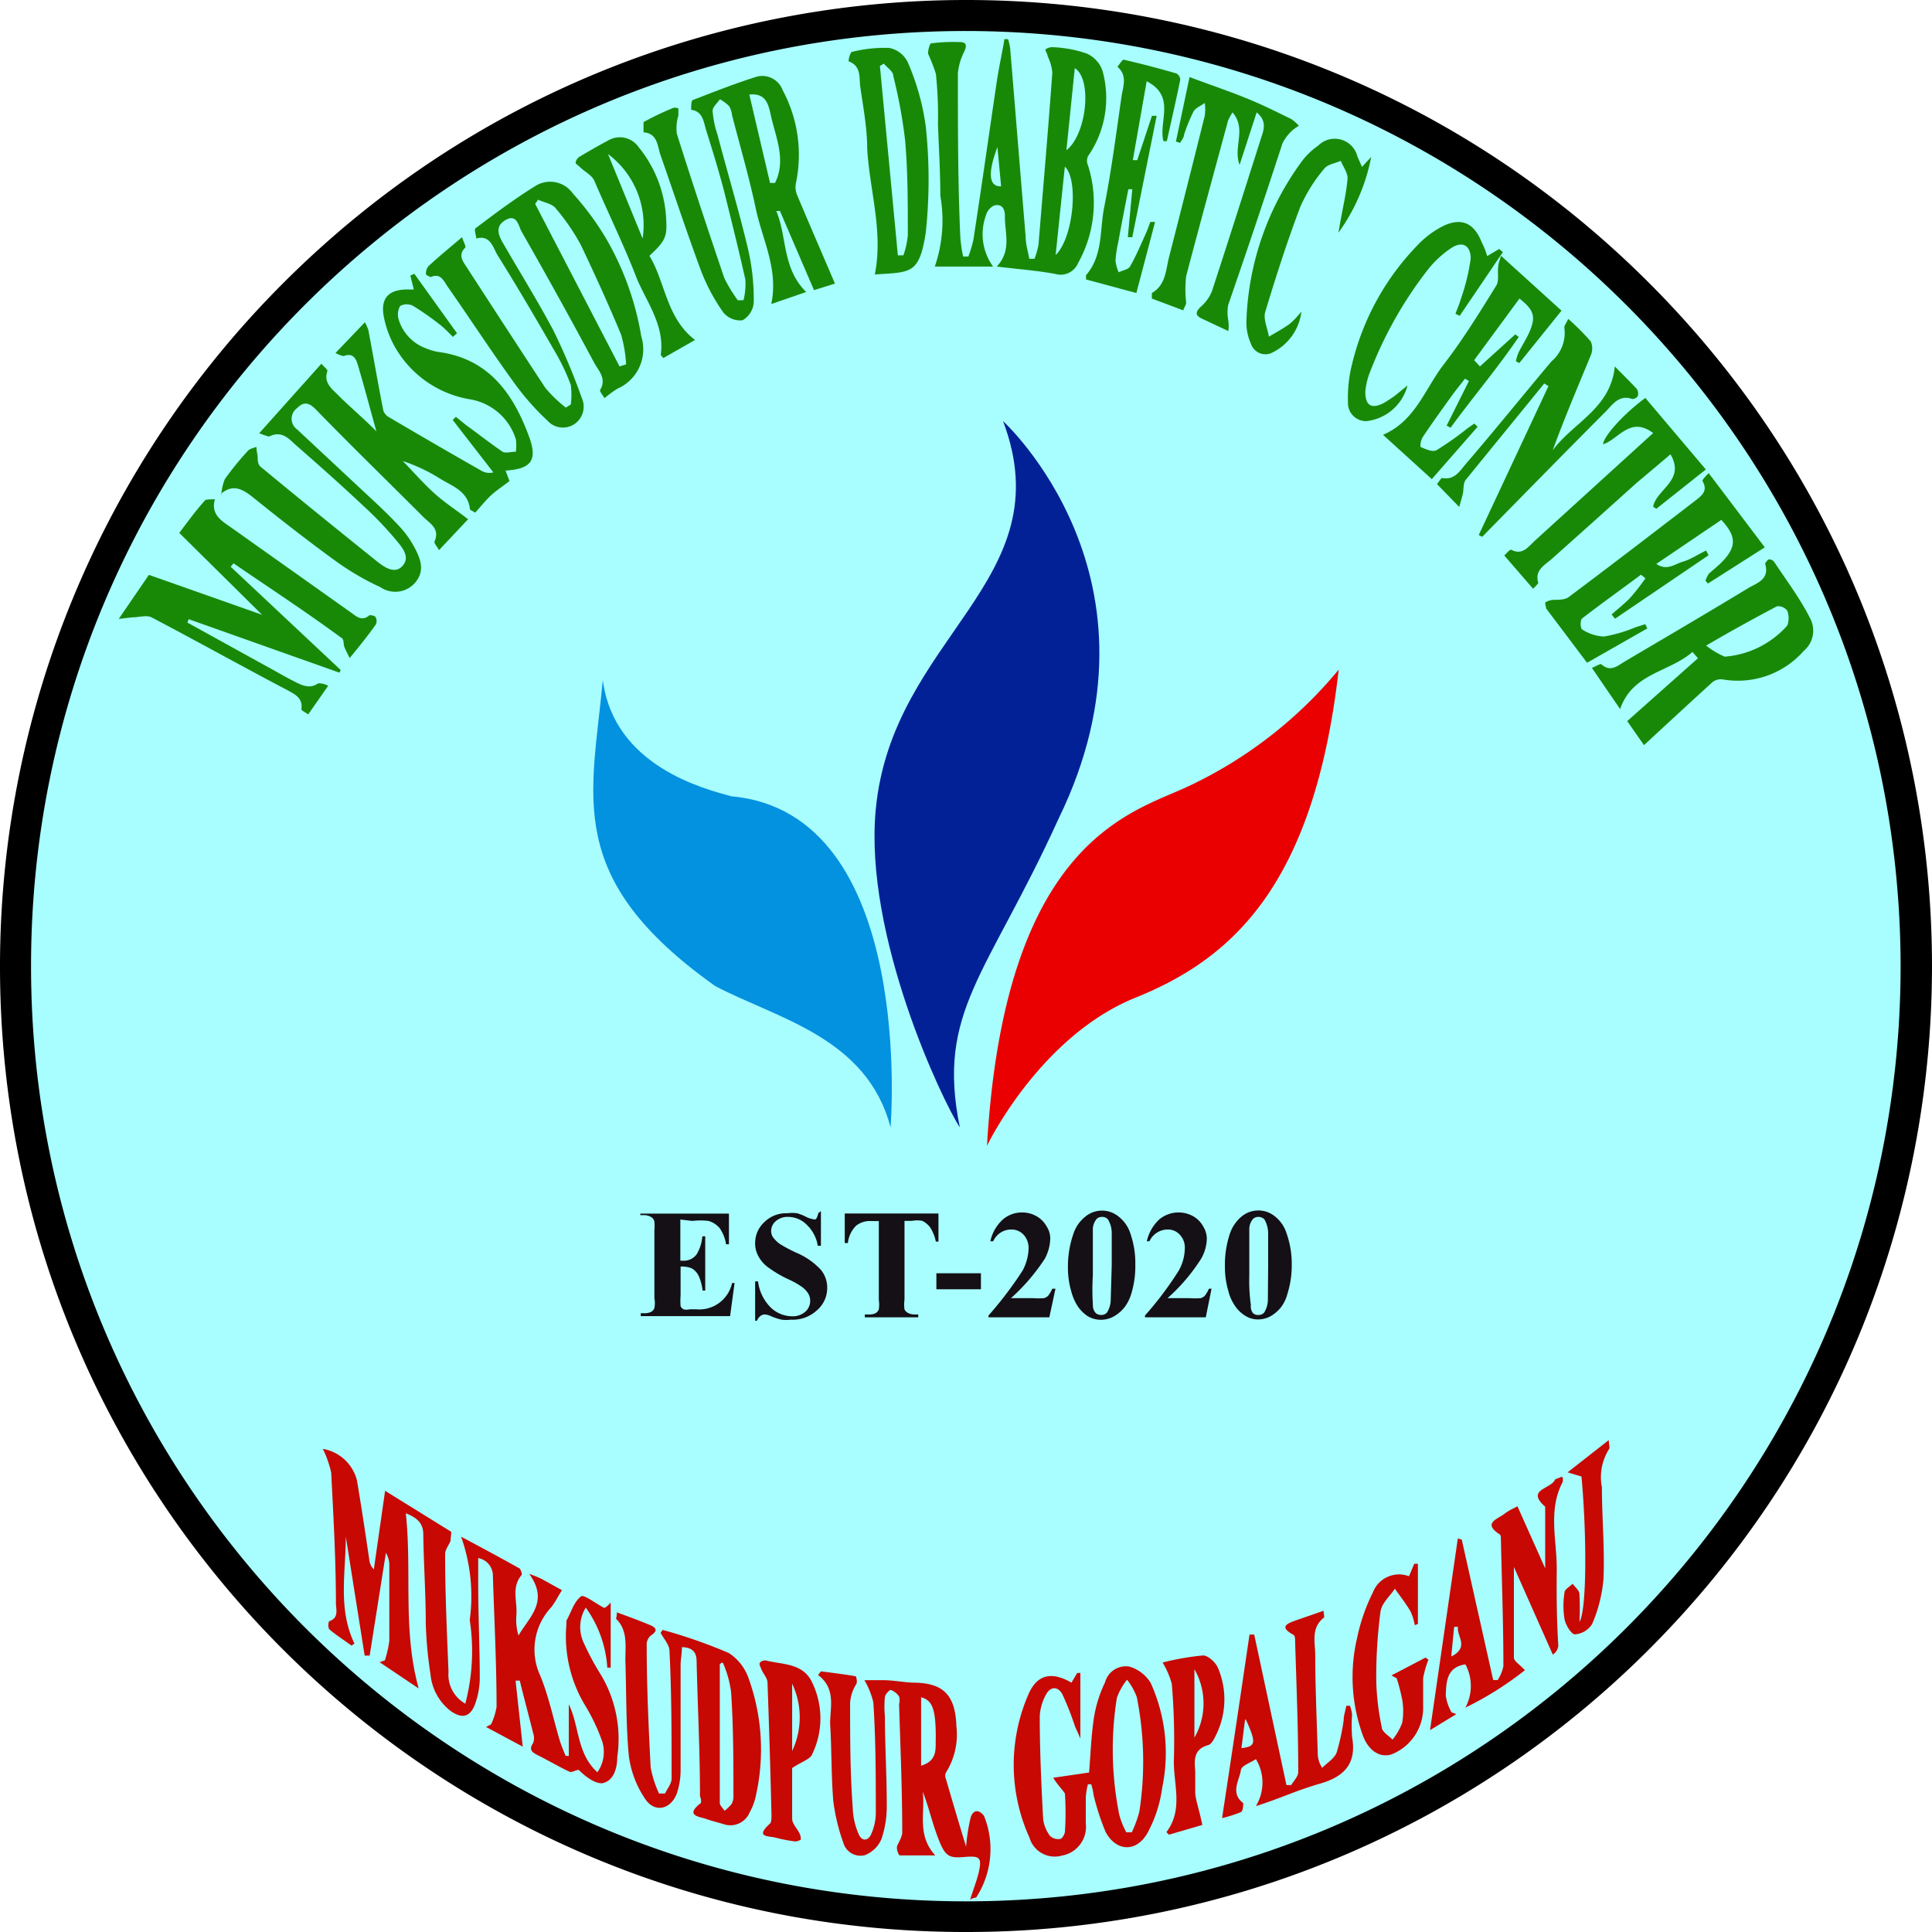 <svg xmlns="http://www.w3.org/2000/svg" viewBox="0 0 774.29 774.29"><defs><style>.cls-1{fill:#a8fdfe;}.cls-2{stroke:#000;stroke-miterlimit:10;stroke-width:4px;}.cls-3{fill:#188907;}.cls-4{fill:#c80803;}.cls-5{fill:#0392e0;}.cls-6{fill:#032196;}.cls-7{fill:#ea0001;}.cls-8{fill:#141015;}</style></defs><title>LOGO</title><g id="Layer_2" data-name="Layer 2"><g id="Layer_1-2" data-name="Layer 1"><ellipse class="cls-1" cx="387.14" cy="387.14" rx="384.55" ry="384.7"/><path class="cls-2" d="M387.18,772.29c-212.54.19-385-172-385.18-384.63a385.08,385.08,0,0,1,112.94-272.8c150.35-150.45,394.14-150.48,544.53-.08s150.43,394.29.08,544.74A384.46,384.46,0,0,1,387.18,772.29Zm0-761.87C179.17,10.36,10.49,179,10.44,387.1S179,763.93,387,764,763.65,595.4,763.71,387.31v-.11C763.48,179.25,595.05,10.71,387.18,10.42Z"/><path class="cls-3" d="M88.65,198.55A21.16,21.16,0,0,1,90.12,192a118.35,118.35,0,0,1,9.25-11.35c.73-.84,2.2-1.05,3.36-1.57a22.76,22.76,0,0,0,.52,3.57c0,1.58,0,3.78,1.58,4.73,15.23,12.61,30.56,25,46,37.4,3,2.42,7.35,5.57,10.5,2s0-7.25-2.73-10.51a143.64,143.64,0,0,0-13-13.55c-8.93-8.41-18.06-16.5-27.31-24.59-2.73-2.52-5.56-5.67-10.5-3.15a30.23,30.23,0,0,1-3.89-1.37l24.9-27.84c1.05,1.26,2.62,2.42,2.41,2.94-1.57,4.52,1.58,6.94,4.1,9.46,4.93,4.94,10.5,9.56,15.54,14.71-2.52-9-4.83-17.86-7.46-26.69-.73-2.52-2-4.94-5.67-3.47a11.43,11.43,0,0,1-3.25-1.26l11.76-12.29a17.77,17.77,0,0,1,1.37,3c2,10.5,3.88,21.53,6,32.25a4.72,4.72,0,0,0,2.21,2.73q18.43,10.88,37.18,21.54a6.3,6.3,0,0,0,4.73.63l-16.28-21,1.26-1.26,4.3,3.47c4.83,3.46,9.45,7.14,14.39,10.5,1.26.74,3.57,0,5.36,0a19.45,19.45,0,0,0,0-4.94,23.22,23.22,0,0,0-18.49-16.07,42.63,42.63,0,0,1-30-21,40,40,0,0,1-4.51-12.5c-1.26-7.25,2.31-10.51,9.56-10.51h2.52l-1.37-5.56,1.58-.74,17.12,23.85-1.68,1.47a59.93,59.93,0,0,0-4.42-4.31,108.79,108.79,0,0,0-11.44-8.09,5.51,5.51,0,0,0-5.26,0,6.81,6.81,0,0,0-.63,5.26,17.81,17.81,0,0,0,11.14,11.77A25.16,25.16,0,0,0,175.3,141c20.17,2.52,30.15,16.28,36.55,33.51,3.79,9.88,1.16,13.45-9.24,14.08l1.58,4.21c-2.73,2.1-5.15,3.67-7.35,5.67s-4.21,4.62-6.41,7c-1.05-.74-2.1-1.05-2.1-1.47-.84-7.46-7.46-9.25-12.5-12.5a68.86,68.86,0,0,0-14.39-6.73c4.2,4.31,8.09,8.83,12.5,12.82s8.82,6.72,13.65,10.51l-11.66,12.39c-.73-1.47-2.1-2.83-1.78-3.46,2.41-5.57-2.42-7.46-5.15-10.51-14-14-28.15-27.74-42-42-2.31-2.41-4.73-4.31-7.88-1a5.26,5.26,0,0,0-1.3,7.32,5.73,5.73,0,0,0,1.3,1.3L147.89,199c4.1,3.78,8.19,7.67,12,11.76a40.05,40.05,0,0,1,6.1,8.41c2.41,4.52,4.51,9.35.52,14.18a10.5,10.5,0,0,1-14,2,106.92,106.92,0,0,1-18-10.51c-11.13-8.09-22.05-16.6-32.87-25.32-4.31-3.47-8.19-5.78-13.13-1.58Z"/><path class="cls-3" d="M374.65,106.83a57.08,57.08,0,0,0,2.21-28.37c0-9.67-.63-19.33-.95-28.89a158.83,158.83,0,0,0-.84-20,70.9,70.9,0,0,0-3.15-8.09c0-1.26.63-4,1.26-4.1a69.55,69.55,0,0,1,11.45-.52c2.94,0,2.83,1.57,1.78,3.89a23.83,23.83,0,0,0-2.52,8.61c0,21.75,0,43.4.95,65.15a56.75,56.75,0,0,0,1.15,8.3h2.1a48,48,0,0,0,2-6.62c3.26-21,6.2-42,9.45-63.89.84-5.57,2-10.5,3-16.6H404a23.08,23.08,0,0,1,.84,3.68c2.1,25.11,4.1,50.22,6.2,75.34,0,3,.95,6.09,1.47,9h2.1a36.87,36.87,0,0,0,1.58-5.57c1.89-23,3.88-46,5.56-69.13a19.8,19.8,0,0,0-1.89-6.52c0-.94-1.15-2.41-.84-2.73a4.84,4.84,0,0,1,3.26-.84,47.38,47.38,0,0,1,13.23,2.52,11.65,11.65,0,0,1,6.41,7.15,40.88,40.88,0,0,1-5.88,34,4.38,4.38,0,0,0,0,3.68,49.43,49.43,0,0,1-4,39.19,7.57,7.57,0,0,1-9.14,4.31c-7.35-1.37-14.81-1.9-23.42-2.95,6.09-6.51,3.15-13.55,3.25-20.28,0-3-1.26-4.93-4.3-4.2a6.09,6.09,0,0,0-3.26,3.89A22.07,22.07,0,0,0,398,106.83Zm48.42-4.62c7.25-7,9.24-30.48,3.68-35.41Zm4.31-42c8.08-6.2,10.5-28.48,3.36-32.89Zm-26.16,14.5-1.47-15.76C395.76,69.42,396.29,74.89,401.22,74.68Z"/><path class="cls-3" d="M185.18,95.06c.63,2,1.68,3.78,1.26,4.2-3.05,3-.84,5.57.63,7.88,10.5,16.18,21,32.37,31.51,48.34a53.1,53.1,0,0,0,8.19,7.88l2-1.26a31.65,31.65,0,0,0,0-7.78,79.77,79.77,0,0,0-6.09-12.92c-7.56-13.14-15.23-26.27-23.31-39.19-1.79-3-2.84-8.2-8.51-6.62,0-1.48-1.16-3.89,0-4.31,7.77-5.89,15.65-11.77,24-16.92a11.13,11.13,0,0,1,14.7,3.15,113.52,113.52,0,0,1,13.34,18.08A115.69,115.69,0,0,1,257,134.78a17.23,17.23,0,0,1-9.56,21,42.3,42.3,0,0,0-5.15,3.78c-.73-1.15-2.1-2.83-1.78-3.25,2.73-4.63-.63-7.67-2.42-11Q223.83,118.7,209,92.75c-1.16-2.1-1.79-7.15-6.3-4.62s-2.94,6.2-.95,9.56c6.72,11.66,13.87,23.11,20.17,35a253.49,253.49,0,0,1,11.24,26.79,8.42,8.42,0,0,1-3,10.51,8.29,8.29,0,0,1-10.71-1.37,103.9,103.9,0,0,1-13.13-14.82c-9.24-12.71-17.85-25.95-26.88-38.87-1.58-2.21-2.74-5.68-6.83-3.89,0,0-1.89-.73-1.89-1.15a4.54,4.54,0,0,1,.94-3.16C175.83,102.84,180,99.47,185.18,95.06Zm30.56-15.13-1.26,1.79,33.82,65.14,2.63-.84a53.68,53.68,0,0,0-2-11.87c-5-12.09-10.5-24.06-16.07-35.83a84.26,84.26,0,0,0-10.5-15.24c-1.68-1.57-4.52-2-6.62-3Z"/><path class="cls-3" d="M298,120.28a27.58,27.58,0,0,0,.73-8.2C296,99.89,293,87.92,290,75.83,287.9,68,285.48,60,283,52.19c-1-3.26-1.26-7.56-6-8.19,0-1.37,0-3.68.63-3.89,8.41-3.26,16.91-6.62,25.53-9.35a8.71,8.71,0,0,1,10.5,5.36A55,55,0,0,1,319,73.31a8.4,8.4,0,0,0,.63,5.25c4.84,11.56,9.88,23.12,15,35.1l-8.4,2.62L312.58,84.55h-1.47c4.41,10.51,2.31,23,12,32.47l-14,4.83c2.94-14-3.57-25.74-6.19-38.14s-6.31-25.11-9.56-37.61a8.36,8.36,0,0,0-1.16-3.57,15.83,15.83,0,0,0-3.67-2.74c-1,1.47-2.94,3.05-2.94,4.63a38.43,38.43,0,0,0,2,9.66c4.1,15.66,8.61,30.47,12.29,46.13a89.46,89.46,0,0,1,2.2,21,9,9,0,0,1-4.51,7.15,8.72,8.72,0,0,1-7.77-3.26,75.5,75.5,0,0,1-9-17c-5.56-15-10.71-30.58-16.07-45.92-1.26-3.46-1.05-8.72-6.82-9.14v-4.1a112.55,112.55,0,0,1,11.34-5.46,2.84,2.84,0,0,1,2.63,0v2.84a17.25,17.25,0,0,0-.63,7.25c6.09,19.33,12.49,38.56,19,57.79a57.23,57.23,0,0,0,5.46,9Zm2.31-82.38,8.3,35.41h2c4.73-9.46,0-18.81-1.89-28.05C307.85,41.58,306.7,37.17,300.29,37.9Z"/><path class="cls-3" d="M86.13,200.13h0c-1.68,5.78,2.31,8.41,6.1,11l48,34.05c2.31,1.57,4.63,4.2,7.88,1.36,0,0,2.21,0,2.52,1a3.26,3.26,0,0,1,0,2.73c-3,4.2-6.3,8.4-10.5,13.45-.84-1.79-1.58-3.05-2.1-4.41s0-3.16-1.37-3.79C122.37,245,108,235.64,93.59,225.77l-1.15,1.36,44.11,41.4-.53,1.05L75.63,248.15l-.52,1.36L110.4,269c2.41,1.37,4.83,2.73,7.35,4s6.19,3.47,9.77.85a7.94,7.94,0,0,1,4,1l-8,11.45c-1.15-.84-2.83-1.58-2.73-2.1.63-4.42-2.52-5.89-5.35-7.46C96.64,266.85,79,257,60.72,247.41c-2-1-5,0-7.67,0l-5.46.63,12.08-17.65,45.37,16L71.85,213.58c3.89-5.15,6.93-9.35,10.5-13.24A17.13,17.13,0,0,1,86.13,200.13Z"/><path class="cls-3" d="M649.3,284.19,638,267.69c1.47-.63,3.36-1.79,3.78-1.47,3.68,3.36,6.62.53,9.45-1.16,16.39-9.66,32.88-19.33,49.16-29.21,3.57-2.2,9-3.46,7-10,0,0,.94-1.57,1.57-1.68a2.61,2.61,0,0,1,2.1,1.05c4.94,7.46,10.5,14.82,14.39,22.59a10.52,10.52,0,0,1-2.52,13,35.16,35.16,0,0,1-32.66,11.45,5.49,5.49,0,0,0-4,1.16c-9,8.2-18,16.5-27.41,25.22L652.14,289,680.5,263.8l-2.21-2.52C668.94,269.48,654.24,269.69,649.3,284.19Zm34.24-25.64a32.35,32.35,0,0,0,7.67,4.62,37.24,37.24,0,0,0,25.1-12.5,8.73,8.73,0,0,0,0-5.88,4.49,4.49,0,0,0-4.2-1.79c-8.93,4.73-18,9.67-28.57,15.87Z"/><path class="cls-3" d="M492.28,132.68l-10.5-4.94c-2.52-1.16-2.94-2.42-.73-4.63a16.59,16.59,0,0,0,4.62-6.3c6.61-20.17,13-40.35,19.43-60.52,1-3.47,3.25-7.36-1.47-11.24l-6.83,21c-2.73-7,2.94-14.39-2.84-21a22.27,22.27,0,0,0-1.78,3.25c-5.67,21-11.45,42-16.81,62.42a47.26,47.26,0,0,0,0,10.5c0,1-.73,1.79-1.15,3.16l-12.6-4.73v-2.21c5.67-3.26,5.56-9.25,6.93-14.5q7.24-28.26,14.28-56.53a17.78,17.78,0,0,0,0-5.15c-1.47,1.16-3.67,1.9-4.52,3.47A66.47,66.47,0,0,0,474.53,54c0,1.05-1,2.2-1.57,3.26l-1.68-.53,5.46-25.85c7.77,2.94,15,5.36,22.06,8.2s12.39,5.57,18.48,8.51a13.6,13.6,0,0,1,3.26,2.84,16.08,16.08,0,0,0-3,2.2,17.36,17.36,0,0,0-3.57,4.84q-10.5,32.25-21.74,64.72a16.75,16.75,0,0,0,0,6A15.47,15.47,0,0,1,492.28,132.68Z"/><path class="cls-3" d="M684.8,189.62l22.48,29.74-22.79,14.5-1-1.16A13.38,13.38,0,0,1,684.8,230c1.68-1.58,3.47-2.94,5.05-4.52,6.19-6.2,6.19-10.5,0-17.12L663.8,226c4.3,2.94,7.45,0,10.5-.84s6.3-3,9.45-4.52l1,1.89-37.49,25.43-1.37-1.68c2.52-2.31,5.25-4.31,7.56-6.83a88.3,88.3,0,0,0,6-7.67l-1.78-1.47c-7.88,5.88-16,11.66-23.74,17.65a4.9,4.9,0,0,0,0,4.2,17.3,17.3,0,0,0,8.93,2.94,56.76,56.76,0,0,0,12.5-3.67l4-1.27.84,1.69-24.16,13.76-16.38-21.75c0-.74-.85-2.42,0-2.63a7.51,7.51,0,0,1,3-.84c2.1,0,4.62,0,6.09-1.15,17-12.72,33.82-25.64,50.63-38.56,2.41-1.9,5.25-3.79,3-7.78C682,192.46,683.33,191.09,684.8,189.62Z"/><path class="cls-3" d="M350.6,110c3.46-17.23-2.1-33.73-3.05-50.43,0-8.2-1.57-16.39-2.73-24.48-.63-3.68.63-8.52-4.72-10.51,0-1.26.73-3.68,1.36-3.78a52.43,52.43,0,0,1,15-1.58A10.51,10.51,0,0,1,363.83,25,97.19,97.19,0,0,1,371,50.51a200.77,200.77,0,0,1,0,42.87C368.35,110.09,365,109,350.6,110Zm9.24-7.67h2.21a33,33,0,0,0,1.78-8.09c0-12.61,0-25.22-1.05-37.72A202.21,202.21,0,0,0,358,30.44c0-1.89-2.52-3.36-3.78-4.94l-1.58.95Z"/><path class="cls-3" d="M584.82,203.18,575.89,194c.84-.95,1.68-2.52,2.1-2.42,5,.95,7.14-2.94,9.66-5.88,11.66-13.56,23-27.64,34.14-40.88a14.92,14.92,0,0,0,5.14-13.55c0-.84.84-1.79,1.58-3.47a105.52,105.52,0,0,1,9,9,7,7,0,0,1,0,5.67c-5.15,12.51-10.5,25-15.23,38,8.19-11.14,23.21-16.71,24.89-33.62,3.36,3.46,6.09,6.09,8.72,8.93a3.24,3.24,0,0,1,.53,2.73c0,.73-1.68,1.57-2.32,1.36-5.25-1.78-7.77,2.21-10.5,5-15.12,15.13-30,30.36-45,45.6L594,215.16l-1.36-.74,27.94-59.68-1.69-1.05c-10.5,12.92-21,25.74-31.5,38.67-1.05,1.36-.74,3.88-1.16,5.77Z"/><path class="cls-3" d="M593.11,146.86,607.29,134l1.37,1.05c-8.51,12.51-18.38,24.17-27.31,36.36l-1.58-.84,8.93-17.87-1.57-.94c-1.47,1.89-3,3.78-4.52,5.78-4.1,5.67-8.19,11.34-12.08,17.12a7.1,7.1,0,0,0-1.26,4.42c2,.94,4.94,2.2,6.41,1.36A122.51,122.51,0,0,0,588,171.76l2.83-2,1.37,1.26-18.38,21-19.54-17.76c13-5.57,16.81-18.49,24.37-28.26s14.49-21,21-31.52c1.16-1.79.53-4.73.74-7.15s.52-2.41,1.16-4.83l24.26,22-16.91,21-1.37-.73a17.94,17.94,0,0,1,1-3.36c1.47-3,3.36-5.78,4.62-8.83,2.42-5.78,1.47-8.51-4.2-12.92L590.8,144.34Z"/><path class="cls-3" d="M455.42,117.44,435.25,112V110.3c6.83-7.88,5.46-18,7.25-27.11,2.94-14.82,4.83-29.74,7-44.66.63-4,2.41-8.3-1.68-11.77.84-.94,2-2.94,2.52-2.83,7,1.57,14,3.47,21,5.46A2.84,2.84,0,0,1,473,32c-1.68,8.3-3.57,16.39-5.36,24.58h-1.36c-2.1-7.67,5.14-18-6.73-24L454,64.17h1.78l5.89-17.76h1.89l-9.77,48.65H452l1.79-19.23h-1.58c-1.36,6.94-2.73,13.87-4,21a47.29,47.29,0,0,0-1.15,7.77,17.77,17.77,0,0,0,1.26,4.52c1.57-.74,4-1.16,4.62-2.42,2.52-4.41,4.41-9,6.51-13.66.63-1.36,1-2.73,1.58-4.09h1.89Z"/><path class="cls-3" d="M662.54,173.55c-9.25-6.94-13.87,2.52-20.06,4.52,0-3,8.08-12.09,16.91-18.6l24.26,28.68L663.8,203.91l-1.26-.84c1.15-6.93,13.13-10.5,6.93-21-4.73,4.1-9.14,7.67-13.44,11.35q-17.13,15.43-34.24,30.68c-2.73,2.41-6.94,4.41-5.26,9.56,0,0-1,1.26-2.1,2.31l-11.55-13.34c1-1,2.31-2.53,2.73-2.32,4.52,2.42,6.83-1.15,9.35-3.46Z"/><path class="cls-3" d="M260.27,102.52c6.41,10.51,6.72,24.9,18.28,33.73l-12.71,7.25c-.53-.74-1.16-1.16-1-1.47,1.57-11.56-5.67-21-9.56-30.26-5.14-13.35-11.55-26.38-17.12-39.4-.94-2.11-3.67-3.47-5.46-5.15s-1.89-1.37-2-2.1a3.49,3.49,0,0,1,1.58-2.32c3.89-2.31,7.88-4.62,11.87-6.72a9.13,9.13,0,0,1,11.76,2.84A49.16,49.16,0,0,1,267,88.34C267.42,95.06,266.36,96.85,260.27,102.52ZM243.68,61.75l13.86,33.84A35.52,35.52,0,0,0,243.68,61.75Z"/><path class="cls-3" d="M596,102.63l4.83-2.84,1.47,1.26L585,126.58l-1.69-.84c.64-1.79,1.48-3.57,2-5.46a83.93,83.93,0,0,0,4.1-16.6c0-5.36-3.36-7.25-7.88-4.21a40.83,40.83,0,0,0-9.14,8.41,160.86,160.86,0,0,0-23.63,42,26.93,26.93,0,0,0-1.58,7.14c0,5.36,2.32,7,7.15,4.63a49.46,49.46,0,0,0,4.83-3.16l4.93-4a19.23,19.23,0,0,1-16.49,14.29,7.24,7.24,0,0,1-7.38-7.11,6.53,6.53,0,0,1,0-.88A54.65,54.65,0,0,1,542,145.39a102.93,102.93,0,0,1,26.16-47.18,36.8,36.8,0,0,1,10.5-7.77c7.35-3.36,12.29-.84,15.23,6.83A25.7,25.7,0,0,1,596,102.63Z"/><path class="cls-3" d="M545.85,66.9l3.68-4A76.24,76.24,0,0,1,536.4,93.27c.52-2.83.73-4.41,1.05-5.88.94-5.25,2.2-10.51,2.62-16,0-2.21-1.78-4.62-2.73-6.93-2.31,1.05-5.25,1.36-6.62,3.15a62.61,62.61,0,0,0-9.66,15.44c-5.25,13.87-9.77,28-14,42-.84,2.94,1,6.62,1.47,9.88,2.84-1.68,5.78-3.26,8.51-5.26a34.44,34.44,0,0,0,4.52-4.83,21,21,0,0,1-12.4,16.81,6.1,6.1,0,0,1-7.76-3.74v0a21,21,0,0,1-1.89-8.62,114.23,114.23,0,0,1,22.69-65.25,28.27,28.27,0,0,1,6.09-5.67A9.35,9.35,0,0,1,544,62.7Z"/><path class="cls-4" d="M191.65,624.43v10.51c0,12.61.63,25.21.63,37.82a31.46,31.46,0,0,1-2,10.51c-2,4.94-5.14,5.57-9.56,2.52A21,21,0,0,1,172.53,671a164.22,164.22,0,0,1-1.89-20.28c0-12-.84-23.85-1-35.73,0-4.09-1.89-6.51-7-8.51,2.52,23.54-1.36,46.55,5.15,70.19l-15.65-10.51,2.1-.73a42.61,42.61,0,0,0,1.79-7.88V627.58a9.6,9.6,0,0,0-1.37-5.25l-6.51,41.19h-2l-7.56-47.7c0,14.39-3.25,29,3.47,42.86l-1.16.84c-3-2.2-6.19-4.2-9-6.61a4.12,4.12,0,0,1,0-3.16c3.89-1.26,2.84-4.52,2.73-7,0-17.54-1-35-1.89-52.53a42.1,42.1,0,0,0-3.36-9.56,17.1,17.1,0,0,1,13.65,12.5c1.79,10.51,3.36,21,5,32.15a6.44,6.44,0,0,0,1.79,3.68l4.52-31.52,26.25,16.28c.53,0,0,2.42,0,3.47s-2.31,3.78-2.2,5.67c0,15.66.73,31.53,1.36,47.18a13.33,13.33,0,0,0,6.73,12.71,82.7,82.7,0,0,0,1.78-33.51,71.43,71.43,0,0,0-3.46-33.41c7.66,4.09,15.33,8.19,23,12.5.73,0,1.57,2.42,1.26,2.84-4.2,4.93-1.68,10.5-2.1,16.07a21.67,21.67,0,0,0,.84,8.2c4.2-7.36,12.39-13.56,4.3-24.69a41.43,41.43,0,0,1,4.94,2l8.19,4.52c-1.47,2.21-2.62,4.73-4.3,6.83a24.81,24.81,0,0,0-4.42,27.42c3.47,8.41,5.26,17.44,7.88,26.16.63,2,1.47,4,2.31,6h1.26V683.06c4.31,8.72,3.05,19.54,11.45,27.21A14.05,14.05,0,0,0,241,696.93a78.81,78.81,0,0,0-6.3-13.13A53.45,53.45,0,0,1,227,651.12v-1.58c1.89-3.36,3.05-7.67,5.88-9.77,1.16-.84,5.78,2.84,9.25,4.62,0,0,.73,0,2.62-2.1v26.06h-1.36a46.25,46.25,0,0,0-8.62-24.06,14.75,14.75,0,0,0-.84,14.08,109.14,109.14,0,0,0,6.94,12.92,50.12,50.12,0,0,1,6.51,32.89c0,4.2-1.26,9.67-6.2,10.51-2.94,0-6.51-2.63-9.24-5.36-1.26,0-2.73,1.15-3.68.73-4.3-2-8.29-4.41-12.5-6.51-2.2-1.16-4.09-2-2.1-5a5.74,5.74,0,0,0,0-4c-1.68-6.83-3.57-13.66-5.35-21h-1.68L209.5,700l-14.7-7.88,2-1.05a26,26,0,0,0,2.21-7c0-17.76-.95-35.41-1.47-52.54A7.15,7.15,0,0,0,191.65,624.43Z"/><path class="cls-4" d="M374.82,743.58H360.64c-.52,0-1.37-2.42-1.16-3.47s2.11-3.78,2.11-5.67c0-17.23-.74-34.36-1.26-51.48a5.84,5.84,0,0,0,0-3.05,6.75,6.75,0,0,0-3.37-2.63c-.52,0-2.1,1.68-2.31,2.73a39.9,39.9,0,0,0,0,7.88c0,11.77.74,23.43.74,35.2a41.09,41.09,0,0,1-2.1,13.87,11.9,11.9,0,0,1-6.62,6.52,7.15,7.15,0,0,1-8.72-5.05,77.86,77.86,0,0,1-4-16.7c-.84-10.51-.63-21-1.26-30.89,0-6.73,2.42-14.08-4.83-19.55l1.16-1.47c4.62.63,9.34,1.16,14,2,0,0,.84,2.31,0,3.36a15.93,15.93,0,0,0-2.32,7.25c0,14,0,28.05,1.05,42a28.33,28.33,0,0,0,2.32,10.5c1.26,3.16,3.88,3,5.14,0a21.64,21.64,0,0,0,1.79-8.09c0-14.92,0-29.73-1-44.65a32.42,32.42,0,0,0-3.57-8.83h7.35c4.1,0,8.09.84,12.08,1,12.29,0,17,5,17.44,17.44a28.63,28.63,0,0,1-4.2,18.6,3,3,0,0,0,0,2.52c2.52,8.72,5.14,17.55,8.08,27.21A78,78,0,0,1,389,728.45c.94-3.05,3.15-3.47,5.35-.74a35.63,35.63,0,0,1-3.15,32.79,5.43,5.43,0,0,0-2.41.84c1.26-4,2.52-7.25,3.36-10.51,1.47-6.3.73-7.14-5.46-6.62s-7.77,0-10.51-7-3.88-12.92-6.4-19.23C370.93,726.35,367.26,735.28,374.82,743.58Zm-5.67-35.93c6.93-2.1,5.67-7.25,5.88-11.25,0-11.24-1.26-15-5.88-16.18Z"/><path class="cls-4" d="M422.08,712.48l14.39-2.1c.63-7.46.84-14.92,2-22.28a50.54,50.54,0,0,1,4.41-13.87,8.62,8.62,0,0,1,9.77-6.3,15,15,0,0,1,8.5,6.51,68,68,0,0,1,4.63,42,52.47,52.47,0,0,1-5.68,17.76c-4.41,8.3-12.71,8-17,0a97.53,97.53,0,0,1-4.83-14.82,22.42,22.42,0,0,0-.95-4.3H436a28.29,28.29,0,0,0-.84,5.25v10.51a11.68,11.68,0,0,1-9.56,12.82,10.52,10.52,0,0,1-13-7.15h0a70.57,70.57,0,0,1-.63-57c3.47-8.51,9.46-9.77,17.44-5.15l2.31-3.89h1.26v26.27c-1-2.42-1.68-3.68-2.2-5a119.68,119.68,0,0,0-5.05-12.82c-1.89-3.26-4.72-2.94-6.4,0a20,20,0,0,0-2.63,8.93c0,13.76.63,27.53,1.37,41.29a14.24,14.24,0,0,0,2.73,6.62,4.81,4.81,0,0,0,4,1.26c.84,0,1.89-1.89,2-2.94a121.09,121.09,0,0,0,0-15.24C426.07,717.52,424.08,715.63,422.08,712.48Zm29.31,21.85h2.2a45.6,45.6,0,0,0,3.05-8.4,131.78,131.78,0,0,0-1.05-45.81,25.77,25.77,0,0,0-3.89-6.94,25.23,25.23,0,0,0-4.09,7.25,132.16,132.16,0,0,0,.94,46.76A30.58,30.58,0,0,0,451.39,734.33Z"/><path class="cls-4" d="M247.21,646.18c4.83,1.79,8.93,3.26,12.92,4.94,2.41.94,4.09,2.21.63,4.41a4.72,4.72,0,0,0-1.58,3.89c0,16.29.74,32.57,1.58,48.86a43.46,43.46,0,0,0,3.36,10.5h2.41c1-2.1,2.73-4.09,2.63-6.2,0-16.91,0-33.93-.84-50.85,0-2.52-2.31-4.94-3.57-7.35l.84-1.16a206.91,206.91,0,0,1,26.47,9.25,19.83,19.83,0,0,1,8.08,10.5,84.06,84.06,0,0,1,2.94,46,23.81,23.81,0,0,1-2.62,7.36,8.39,8.39,0,0,1-10.5,4.73c-2.32-.74-4.73-1.26-7-2.1s-8.61-1.16-2.42-6.1c.63,0,.53-1.89,0-2.94,0-18.07-.94-36-1.36-54.11,0-3.47-1.47-5.57-5.88-5.68,0,2.53-.53,4.84-.53,7.25v42a30,30,0,0,1-1.47,9.25c-2.42,6.62-9,8.09-12.81,2.21A39.85,39.85,0,0,1,252,703.55c-1.16-12.61-.95-25.43-1.37-38.25,0-5.78,1.05-12-3.88-16.7C246.89,648.91,247.21,648,247.21,646.18Zm42,20.17-.74.63v55.59c0,1,1.27,2.1,1.9,3.15a17.83,17.83,0,0,0,2.83-2.73,6,6,0,0,0,.74-3c0-14.08,0-28.16-.95-42a43.09,43.09,0,0,0-3.25-11.56Z"/><path class="cls-4" d="M585.82,617l12.61,56.32h1.78a15.69,15.69,0,0,0,2.31-5.57c0-16.92-.63-33.94-1-50.85,0-.74,0-1.69-.52-2-6.83-4.41-1.05-6,1.78-8.09s3.26-1.89,5.36-3.15l11.13,24.9V603.84c-7.66-6.73,1.68-7,3.78-10.51,0-.63,1.48-.84,2.53-1.37s.84,1.79.63,2.11c-5.89,11.34-2.21,23.32-2.31,35s0,20.39.63,30.47a4.76,4.76,0,0,1-2.21,3.58L606.73,628v36.36c0,1.36,2.2,2.62,4.41,5a129.6,129.6,0,0,1-23.85,15,18.37,18.37,0,0,0,0-17.34c-7.56,1.16-7.66,7-7.87,12.5a19,19,0,0,0,2.31,6.73l1.89.73-10.5,6.41c3.78-26,7.45-51.38,11.13-76.8Zm-1.47,35h-1.57l-1.16,11.87C589.19,660.15,583.51,655.43,584.35,652Z"/><path class="cls-4" d="M530.47,645.55c0,1.58.53,2.63,0,2.84-5,4-3.46,9.45-3.36,14.5,0,13.34.63,26.58,1,39.92a10.54,10.54,0,0,0,1.79,5.68c2-2,4.83-3.68,5.78-6.1a85.24,85.24,0,0,0,2.83-13c0-2,.74-3.88,1.05-5.77h1.47a14.61,14.61,0,0,1,.84,3.57,63.37,63.37,0,0,0,0,8.93c1.89,10.51-2.94,15.86-12.81,18.7s-16.6,6.2-25.73,9a18.12,18.12,0,0,0,0-18.81c-2.21,1.47-5.78,2.63-6,4.31-.63,4.31-4.41,9.24.94,13.34,0,0,0,3.26-.94,3.57a51.55,51.55,0,0,1-7.56,2.42c3.78-24.8,7.45-49.38,11-73.55h1.89l12.91,60.31h1.89c1.06-1.68,2.84-3.47,2.84-5.25,0-17.55-.73-35-1.26-52.54,0-.94,0-2.31-1-2.62-5.36-3-2.21-4.31.95-5.47ZM499,689.05l-1.47,11.56c5.78-.74,6-2,1.89-11.25Z"/><path class="cls-4" d="M567,651.33a20.79,20.79,0,0,0-1.78-5.67c-1.79-3-4.1-6-6.2-8.94-2,3-5.35,5.89-5.77,9.25a201.06,201.06,0,0,0-1.69,27.63,101.17,101.17,0,0,0,2.21,18.6c0,1.89,2.84,3.36,4.31,5a24.09,24.09,0,0,0,3.88-6.72,27.69,27.69,0,0,0,0-9.35,77.55,77.55,0,0,0-2.2-8.51l-2.1-1.16,13.65-7.14,1.16.84a40.87,40.87,0,0,0-2.11,7.35v12.61a20.07,20.07,0,0,1-12.7,18c-4.41,1.36-8.83-1.16-11.24-7a68.35,68.35,0,0,1-2.52-39.72,74.15,74.15,0,0,1,6.3-18.17,11.23,11.23,0,0,1,14.49-6.52l2.1-5h1.47V650.8Z"/><path class="cls-4" d="M317.47,708.59v20.28c0,2,1.89,3.78,2.84,5.67a5.34,5.34,0,0,1,.63,2.74,5.19,5.19,0,0,1-2.21.73,62.35,62.35,0,0,1-7.66-1.47c-2.94-.84-8.72,0-2.52-5.67.73-.63.63-2.52.63-3.89q-.63-26.47-1.58-52.54c0-1.89-1.68-3.57-2.42-5.35s-.94-2.11-.63-2.74a2.72,2.72,0,0,1,2.53-.84c6.82,1.68,14.91,1,18.48,8.93a33,33,0,0,1,0,28.48C324.93,705,320.94,706.18,317.47,708.59Zm0-34.67v27.84a31.49,31.49,0,0,0-.42-27.84Z"/><path class="cls-4" d="M481.84,731.39l-13.33,3.89-1.05-1c6.93-9.14,2.73-19.33,3-29.1a267.52,267.52,0,0,0-.84-30.37,33.81,33.81,0,0,0-3.67-8.51,103.16,103.16,0,0,1,16.27-2.84c1.9,0,4.94,2.73,5.89,4.94a32.19,32.19,0,0,1-1,27.42c-.63,1.37-1.68,3.26-2.94,3.58-6,1.68-5.47,6.2-5.15,10.5v8.41C479,721,480.79,725.82,481.84,731.39Zm-3.15-62v27a27.61,27.61,0,0,0,0-27.42Z"/><path class="cls-4" d="M633.82,591.75l-5.56-1.68,16.49-12.92c0,1.89.63,3.15,0,3.78A21,21,0,0,0,642,596.06c0,12.19,1.15,24.48.63,36.67a57.9,57.9,0,0,1-4.52,18.07A8.83,8.83,0,0,1,631.2,655c-1.47,0-3.78-3.79-4.2-6.2a33.68,33.68,0,0,1,0-10.51c0-1.37,2.2-2.42,3.25-3.57,1,1.36,2.63,2.62,2.73,4A105.36,105.36,0,0,1,633,650C635.92,645.34,636,615.82,633.82,591.75Z"/><path class="cls-5" d="M356.91,451.83s10.51-126.08-63.85-132.7c-10.51-2.94-46.95-11.87-51.47-46.55-4.41,47.08-15.86,79.33,45.06,122.62C311.44,408.23,347.46,415.69,356.91,451.83Z"/><path class="cls-6" d="M402,168.78s69.22,63,22.27,159.28c-28.68,63-49.05,77.23-39.6,123.77-6.93-10.5-38.44-76.7-33.71-127.24C357.44,255,426.23,233,402,168.78Z"/><path class="cls-7" d="M395.56,459.19s21-43.81,59.56-59.37S526.64,355,536.51,268.38a174.17,174.17,0,0,1-60.28,46.76C454.38,325.54,402.71,335.94,395.56,459.19Z"/><path class="cls-8" d="M272.66,488.75v16.5h.84a6.41,6.41,0,0,0,5.67-2.52,16.37,16.37,0,0,0,2.31-7.25h1.16v21.75h-1.06a19.76,19.76,0,0,0-1.57-5.89,7,7,0,0,0-2.73-3,10.43,10.43,0,0,0-4.52-.74v11.66a26.9,26.9,0,0,0,0,4.21,2.68,2.68,0,0,0,1.16,1.26,5.12,5.12,0,0,0,2.52,0H279a13.45,13.45,0,0,0,14.39-10.51h1l-1.79,13.24H256.8v-1.16h1.36a5.65,5.65,0,0,0,2.94-.63,2.73,2.73,0,0,0,1.16-1.47,9.8,9.8,0,0,0,0-3.89V493a18.28,18.28,0,0,0,0-3.47,2.71,2.71,0,0,0-1.16-1.68A5.29,5.29,0,0,0,258,487h-1.36v-.63h35.5v12.29h-1.16a15.51,15.51,0,0,0-2.52-6.41,9.22,9.22,0,0,0-4.51-2.94,28.43,28.43,0,0,0-6.52,0Z"/><path class="cls-8" d="M329,485.39v13.87h-1.26a14.87,14.87,0,0,0-4.41-8.41,10.51,10.51,0,0,0-7.46-3.15,7.15,7.15,0,0,0-4.93,1.68,5.16,5.16,0,0,0-1.89,3.89,4.78,4.78,0,0,0,.63,2.42,12.26,12.26,0,0,0,2.83,2.83,59.39,59.39,0,0,0,6.73,3.58,28.36,28.36,0,0,1,9.76,6.83,11.18,11.18,0,0,1,2.52,7.25,11.75,11.75,0,0,1-4.09,8.93,14.3,14.3,0,0,1-10.51,3.78,14.09,14.09,0,0,1-3.67,0,24.29,24.29,0,0,1-4.41-1.47,6.38,6.38,0,0,0-2.42-.63,3,3,0,0,0-1.68.63,4.42,4.42,0,0,0-1.36,1.89h-.74V513.55h1.16a17.79,17.79,0,0,0,5.14,10.51,12.4,12.4,0,0,0,8.3,3.46,7.64,7.64,0,0,0,5.46-1.78,5.79,5.79,0,0,0,2-4.41,5.73,5.73,0,0,0-.74-2.84,9.45,9.45,0,0,0-2.41-2.63,32.16,32.16,0,0,0-5.57-3.15,48.13,48.13,0,0,1-8.19-4.83,13,13,0,0,1-3.78-4.31,10.47,10.47,0,0,1-1.37-5.36,11.35,11.35,0,0,1,3.68-8.41,12.39,12.39,0,0,1,9.13-3.57,16.73,16.73,0,0,1,4,0,19,19,0,0,1,3.46,1.37,9.08,9.08,0,0,0,2.94,1,1.38,1.38,0,0,0,1.16,0,6.24,6.24,0,0,0,.94-2.42Z"/><path class="cls-8" d="M376.11,486.34v11.24h-1.05a17,17,0,0,0-2.2-5.57,8.54,8.54,0,0,0-3.26-2.73,11.3,11.3,0,0,0-4.1,0h-3V520.8a14.81,14.81,0,0,0,0,4,3.32,3.32,0,0,0,1.36,1.37,5.74,5.74,0,0,0,2.84.63H368v1.15H346.6v-1.15H348a5.82,5.82,0,0,0,2.94-.53,3.39,3.39,0,0,0,1.26-1.47,13.35,13.35,0,0,0,0-3.89V489.38h-2.94a8.83,8.83,0,0,0-6.09,1.79,11.43,11.43,0,0,0-3.36,7h-1.26V486.34Z"/><path class="cls-8" d="M393.13,516.7H375.27v-6.41h17.86Z"/><path class="cls-8" d="M420.54,527.94H396.17v-.73a151.85,151.85,0,0,0,13.66-18,20.08,20.08,0,0,0,2.41-9,7.87,7.87,0,0,0-2-5.36,6.61,6.61,0,0,0-4.94-2.1,7.87,7.87,0,0,0-7.25,4.72h-1.15a16.49,16.49,0,0,1,5-8.72,11.66,11.66,0,0,1,7.77-2.83,11.37,11.37,0,0,1,5.67,1.47,10.43,10.43,0,0,1,4.1,4.1,8.82,8.82,0,0,1,1.47,4.72,17.83,17.83,0,0,1-2.21,8.3,79.64,79.64,0,0,1-13.54,15.76h9a29.44,29.44,0,0,0,4.2,0,3.7,3.7,0,0,0,1.68-.94,12.88,12.88,0,0,0,1.68-2.84H423Z"/><path class="cls-8" d="M455,507.14a37.41,37.41,0,0,1-1.68,11.56,16.65,16.65,0,0,1-2.84,5.46,14.81,14.81,0,0,1-4,3.36,10.48,10.48,0,0,1-10.5,0,14.28,14.28,0,0,1-4.31-4.41,21.2,21.2,0,0,1-2.31-5.46A33.67,33.67,0,0,1,428,508a39.47,39.47,0,0,1,2.1-13.24,14.66,14.66,0,0,1,4.83-7.14,10.48,10.48,0,0,1,13.44,0,13.87,13.87,0,0,1,4.62,6.62A36.62,36.62,0,0,1,455,507.14Zm-9.45,0V494.43a10.67,10.67,0,0,0-1.47-5.68,3,3,0,0,0-2.42-1.05,3.16,3.16,0,0,0-2.1.74,7,7,0,0,0-1.58,3.78v18.91A94.18,94.18,0,0,0,438,523a4.43,4.43,0,0,0,1.16,3.25,3.16,3.16,0,0,0,2.21.74,2.84,2.84,0,0,0,2.31-1,9.91,9.91,0,0,0,1.47-5.25Z"/><path class="cls-8" d="M483.24,527.94H458.88v-.73a135.45,135.45,0,0,0,13.54-18,18.72,18.72,0,0,0,2.42-9,7.37,7.37,0,0,0-2-5.36,6.38,6.38,0,0,0-4.83-2.1,8.08,8.08,0,0,0-7.35,4.72h-1.05a17.14,17.14,0,0,1,4.94-8.72,12.07,12.07,0,0,1,13.55-1.36,10.41,10.41,0,0,1,4.09,4.1,9.77,9.77,0,0,1,1.47,4.72,16.73,16.73,0,0,1-2.31,8.3,74.51,74.51,0,0,1-13.44,15.76h8.93a30.85,30.85,0,0,0,4.3,0,3.6,3.6,0,0,0,1.68-.94,12.5,12.5,0,0,0,1.68-2.84h1.05Z"/><path class="cls-8" d="M517.69,507.14a37.81,37.81,0,0,1-1.78,11.56,14.78,14.78,0,0,1-2.73,5.46,15,15,0,0,1-4,3.36,10.48,10.48,0,0,1-4.93,1.27,9.53,9.53,0,0,1-5.36-1.58,13.42,13.42,0,0,1-4.3-4.41,17.63,17.63,0,0,1-2.32-5.47,33.61,33.61,0,0,1-1.36-9.66,39.65,39.65,0,0,1,1.89-12.93,15.22,15.22,0,0,1,4.73-7.14,10.49,10.49,0,0,1,13.55,0,13.82,13.82,0,0,1,4.51,6.62A36.63,36.63,0,0,1,517.69,507.14Zm-9.45,0V494.43a11.4,11.4,0,0,0-1.47-5.68,3.18,3.18,0,0,0-2.52-1.05,3.07,3.07,0,0,0-2,.74,6.31,6.31,0,0,0-1.57,3.78v18.91a70.47,70.47,0,0,0,.63,11.88,4.4,4.4,0,0,0,.84,3.25,2.92,2.92,0,0,0,2.2.74,2.81,2.81,0,0,0,2.31-1,9.74,9.74,0,0,0,1.47-5.25Z"/></g></g></svg>